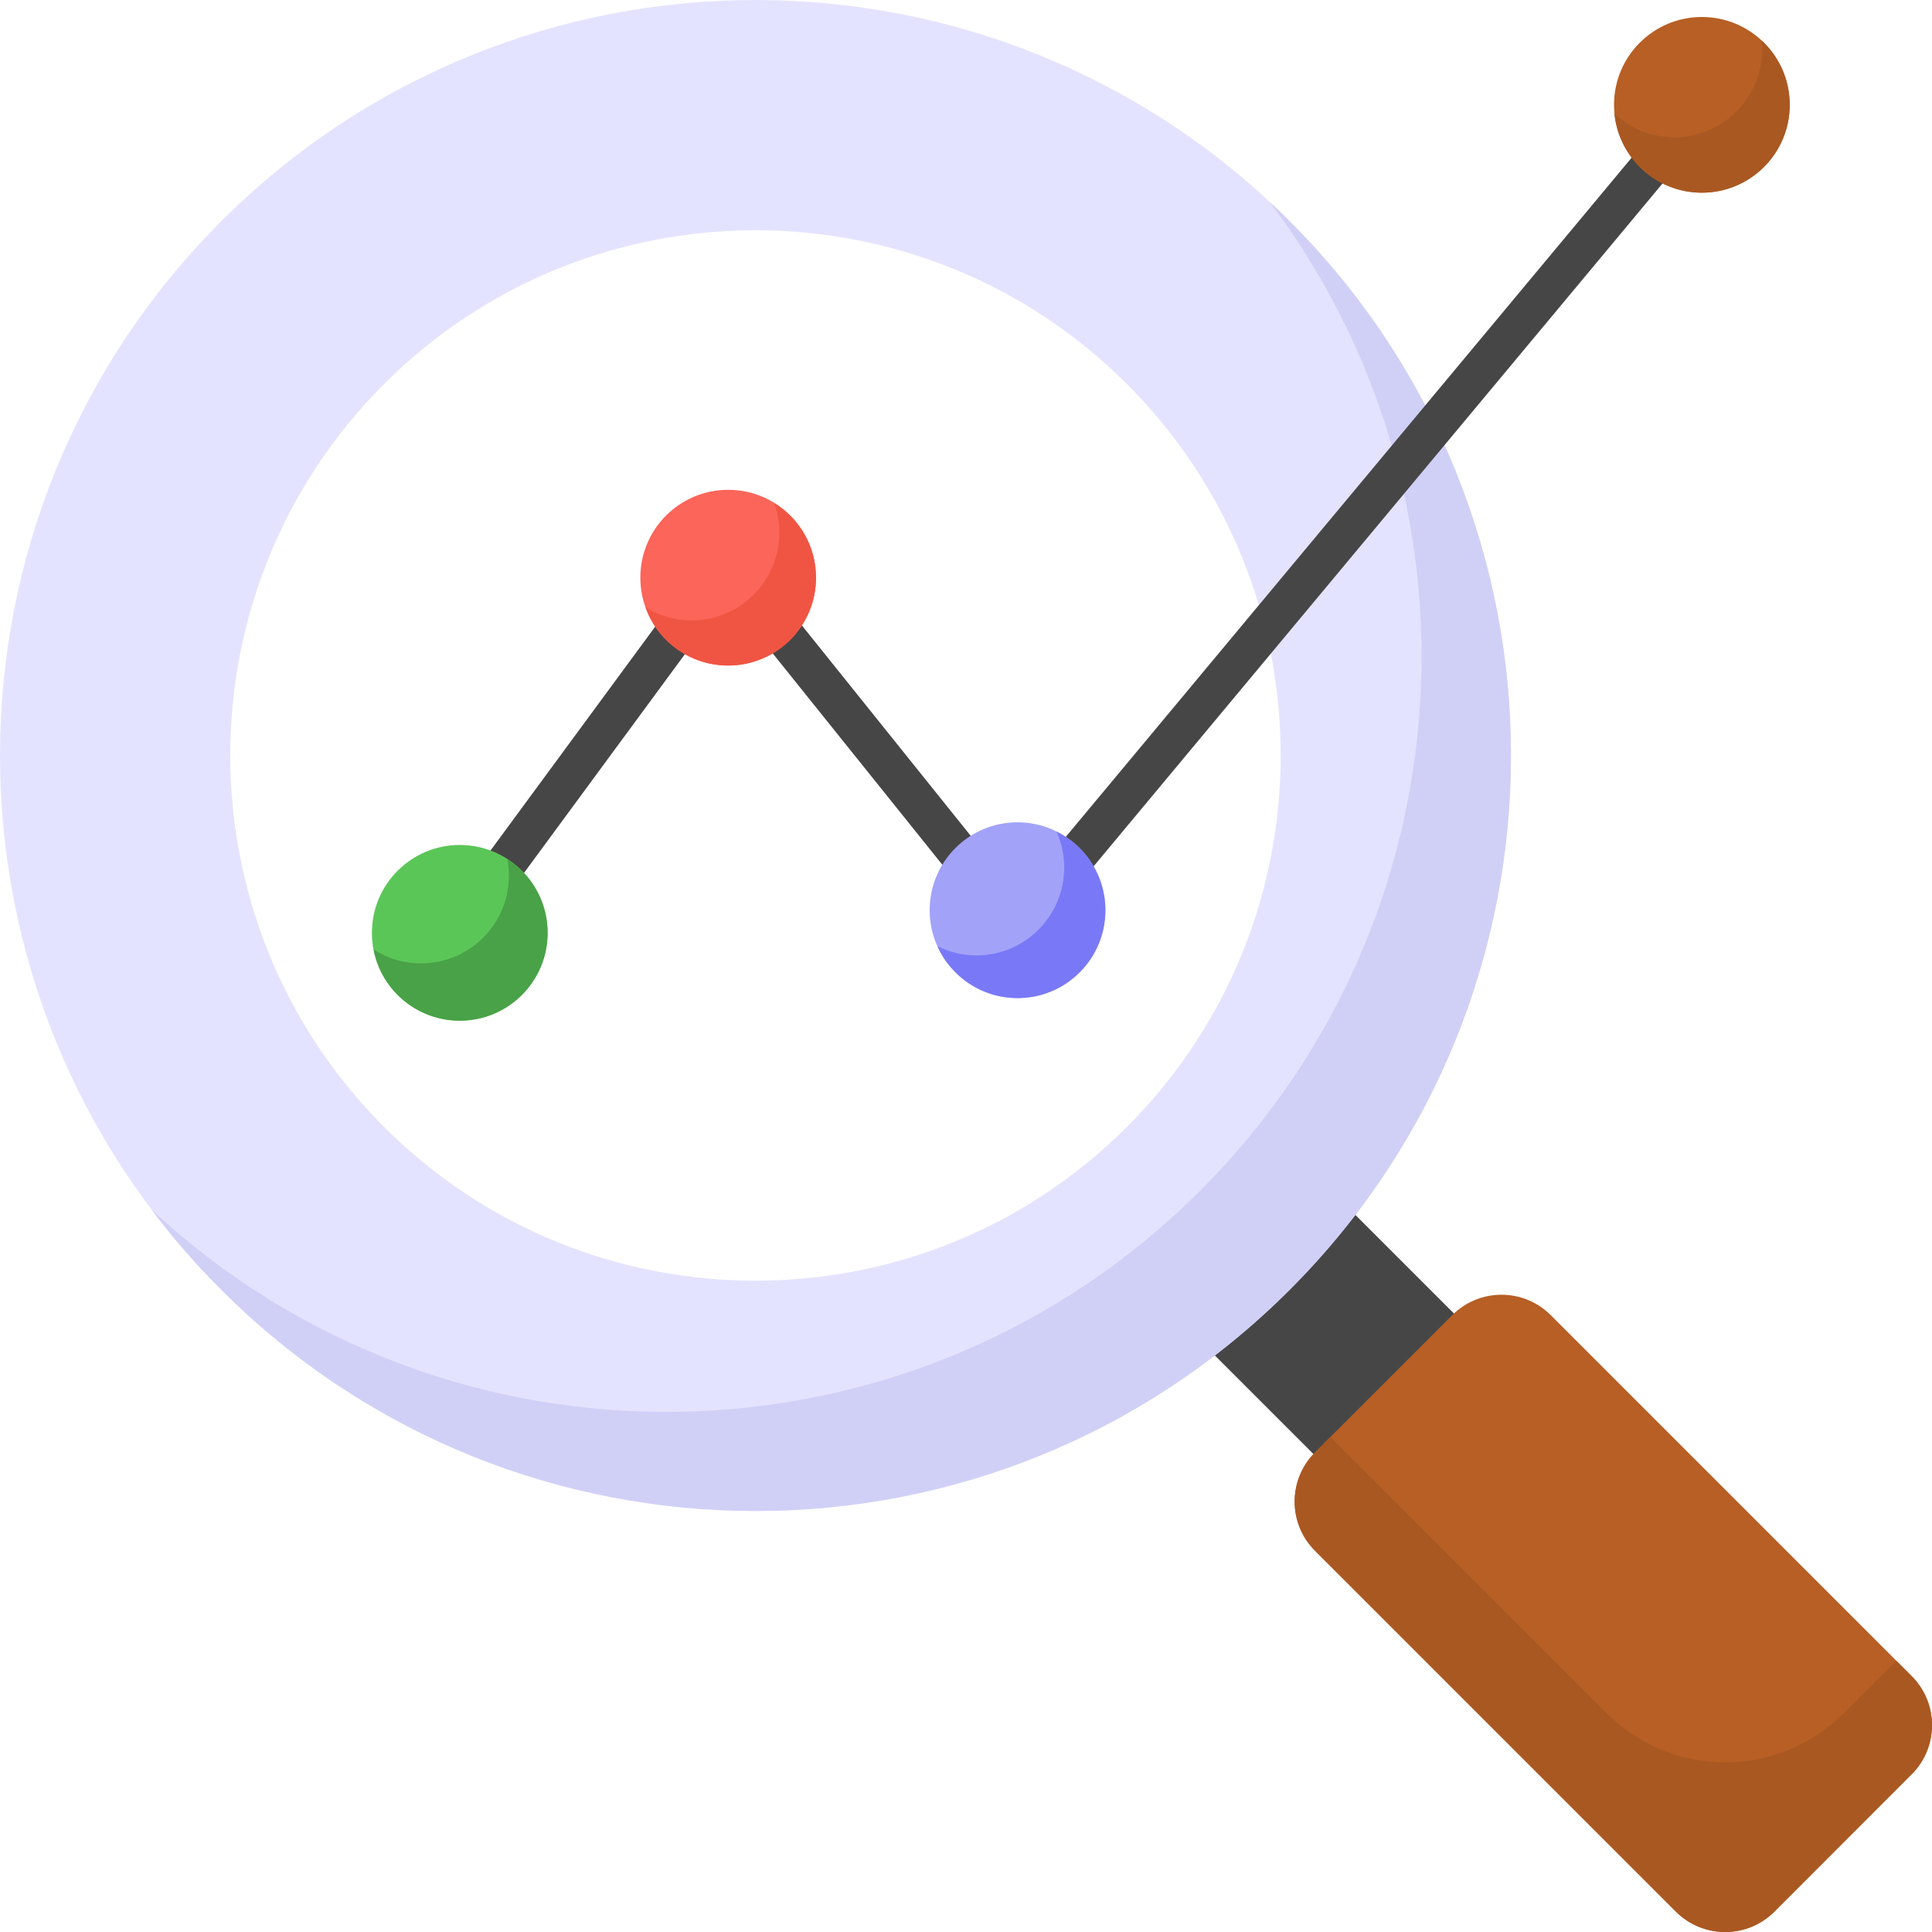 <?xml version="1.0" encoding="UTF-8"?><svg id="Layer_1" xmlns="http://www.w3.org/2000/svg" viewBox="0 0 95.999 96"><defs><style>.cls-1{fill:#474646;}.cls-2{fill:#f05543;}.cls-3{fill:#7979f7;}.cls-4{fill:#49a247;}.cls-5{fill:#e4e3ff;}.cls-6{fill:#a2a2f9;}.cls-7{fill:#d0d0f7;}.cls-8{fill:#5bc658;}.cls-9{fill:#fc6559;}.cls-10{fill:#b75f25;}.cls-11{fill:#aa5821;}</style></defs><polygon class="cls-1" points="64.956 57.976 74.695 67.715 67.712 74.698 57.987 64.974 64.956 57.976"/><path class="cls-10" d="m94.982,83.275l-17.927-17.927c-1.352-1.352-3.543-1.352-4.895,0l-6.815,6.815c-1.352,1.352-1.352,3.543,0,4.895l17.927,17.927c1.352,1.352,3.543,1.352,4.895,0l6.815-6.815c1.352-1.352,1.352-3.543,0-4.895Z"/><path class="cls-11" d="m94.978,88.17l-6.807,6.817c-1.351,1.351-3.544,1.351-4.895,0l-17.926-17.926c-1.361-1.351-1.361-3.544,0-4.895l.759-.769,13.738,13.738c3.246,3.246,8.509,3.246,11.755,0l2.618-2.618.759.759c1.361,1.351,1.361,3.544,0,4.895Z"/><path class="cls-5" d="m64.092,10.997C49.429-3.666,25.652-3.666,10.988,10.997c-14.653,14.663-14.653,38.43.01,53.093,14.653,14.653,38.43,14.653,53.083,0,14.663-14.663,14.663-38.43.01-53.093Zm-8.102,45.002c-10.183,10.183-26.718,10.183-36.901,0-10.193-10.193-10.193-26.718-.01-36.911,10.193-10.193,26.728-10.193,36.921,0,10.183,10.193,10.183,26.718-.01,36.911Z"/><path class="cls-7" d="m64.092,10.997c-.322-.322-.655-.644-.998-.956,11.099,14.715,9.945,35.718-3.461,49.124-14.331,14.331-37.381,14.643-52.096.946,1.039,1.393,2.203,2.723,3.461,3.98,14.653,14.653,38.43,14.653,53.083,0,14.663-14.663,14.663-38.43.01-53.093Z"/><path class="cls-1" d="m22.845,47.024c-.206,0-.413-.063-.592-.194-.445-.328-.54-.953-.213-1.398l13.254-18.017c.184-.25.474-.4.785-.407.318.008.606.132.801.374l13.693,17.063L83.796,4.569c.354-.424.983-.481,1.408-.128.424.354.481.984.128,1.408l-34.006,40.815c-.192.23-.478.365-.777.36-.3-.003-.583-.14-.771-.374l-13.644-17.002-12.483,16.969c-.196.266-.5.407-.807.407Z"/><circle class="cls-10" cx="84.564" cy="5.209" r="4.365"/><path class="cls-11" d="m88.929,5.209c0,2.411-1.954,4.365-4.365,4.365-2.265,0-4.126-1.725-4.344-3.928.779.727,1.819,1.174,2.972,1.174,2.411,0,4.365-1.954,4.365-4.365,0-.146-.01-.291-.021-.437.862.79,1.393,1.933,1.393,3.19Z"/><circle class="cls-6" cx="50.559" cy="45.225" r="4.365"/><path class="cls-3" d="m54.926,45.229c0,2.411-1.954,4.365-4.365,4.365-1.777,0-3.305-1.06-3.98-2.577.582.291,1.237.457,1.933.457,2.411,0,4.365-1.954,4.365-4.365,0-.634-.135-1.247-.385-1.787,1.445.707,2.432,2.193,2.432,3.907Z"/><circle class="cls-9" cx="36.183" cy="28.703" r="4.365"/><path class="cls-2" d="m40.544,28.706c0,2.411-1.954,4.365-4.365,4.365-1.891,0-3.513-1.205-4.105-2.899.665.416,1.445.655,2.286.655,2.411,0,4.365-1.954,4.365-4.365,0-.52-.093-1.008-.26-1.465,1.247.759,2.078,2.141,2.078,3.71Z"/><circle class="cls-8" cx="22.845" cy="46.351" r="4.365"/><path class="cls-4" d="m27.21,46.352c0,2.411-1.954,4.365-4.365,4.365-2.13,0-3.907-1.528-4.282-3.544.676.447,1.486.696,2.359.696,2.411,0,4.365-1.954,4.365-4.365,0-.281-.031-.551-.083-.821,1.206.769,2.006,2.13,2.006,3.668Z"/></svg>